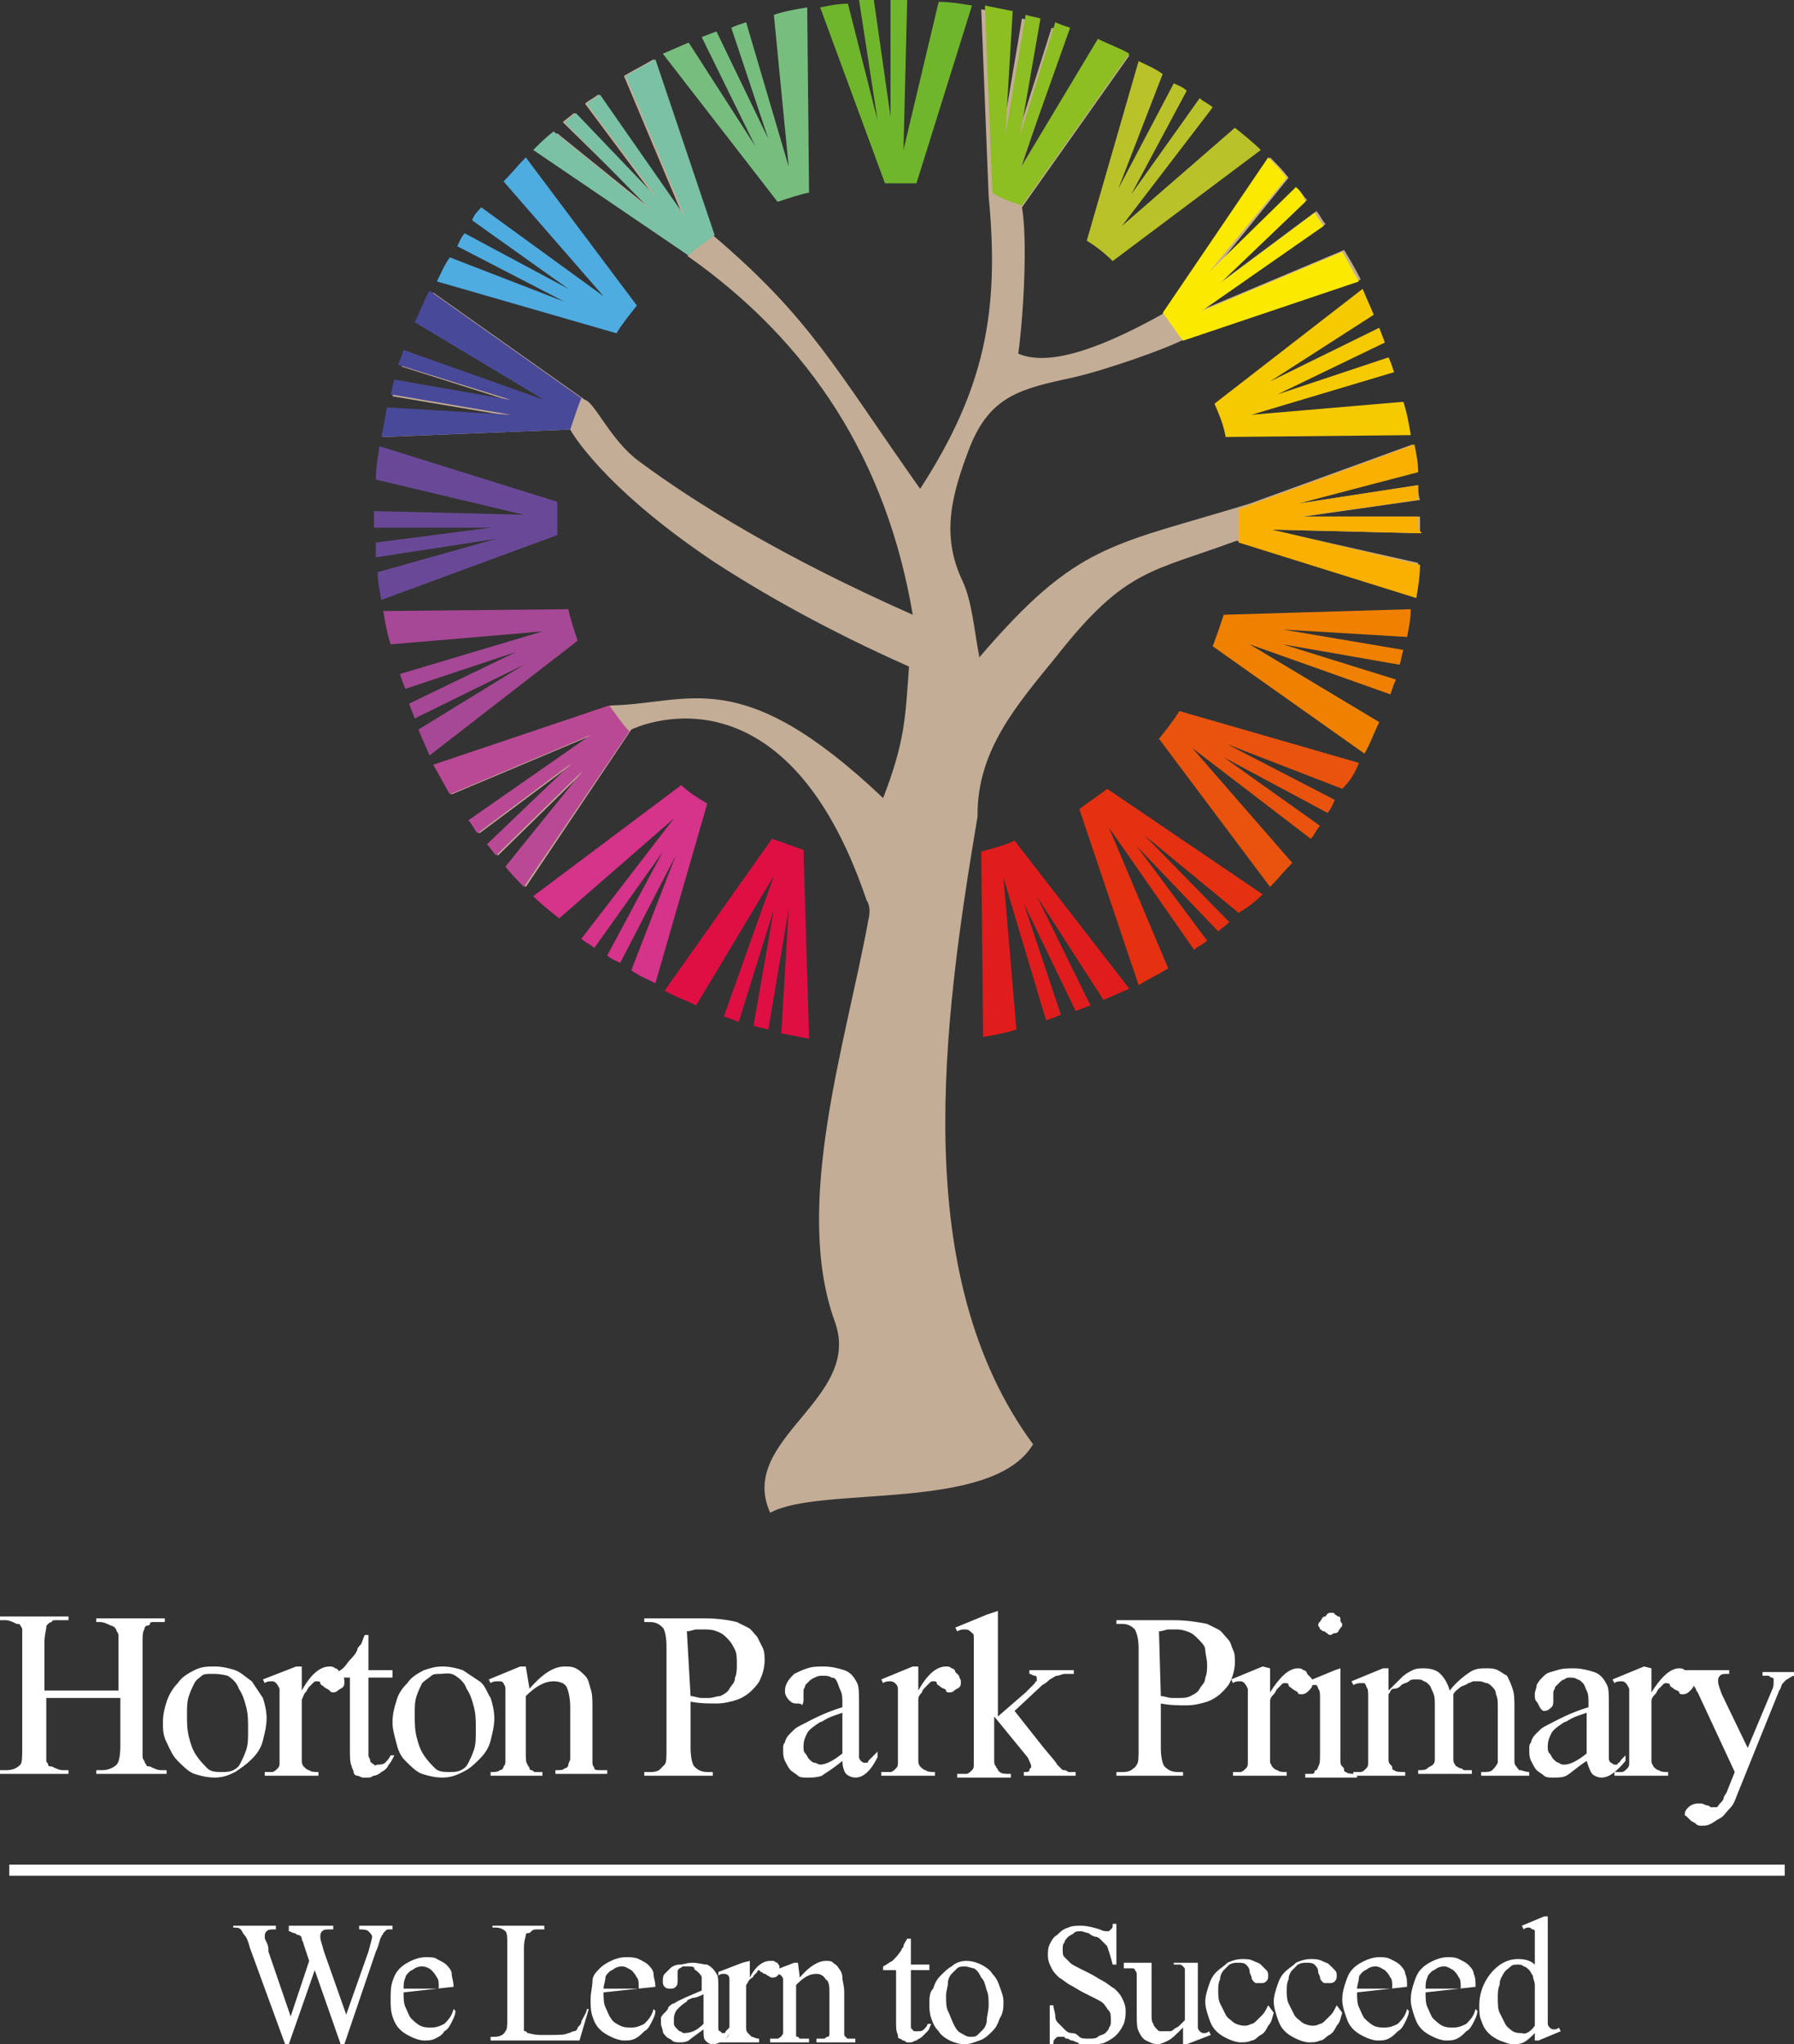 <?xml version="1.0" encoding="utf-8"?>
<!-- Generator: Adobe Illustrator 28.1.0, SVG Export Plug-In . SVG Version: 6.00 Build 0)  -->
<svg version="1.1" id="Layer_1" xmlns="http://www.w3.org/2000/svg" xmlns:xlink="http://www.w3.org/1999/xlink" x="0px" y="0px"
	 viewBox="0 0 96.9 110.4" style="enable-background:new 0 0 96.9 110.4;" xml:space="preserve">
<rect x="0" y="0" width="96.9" height="110.4" fill="#333333" stroke="none"/>
<style type="text/css">
	.st0{fill:#C4AD96;}
	.st1{fill:#E11C1C;}
	.st2{fill:#DF0F43;}
	.st3{fill:#BA4995;}
	.st4{fill:#D6338A;}
	.st5{fill:#E9530D;}
	.st6{fill:#FBE900;}
	.st7{fill:#E53012;}
	.st8{fill:#F08100;}
	.st9{fill:#A64895;}
	.st10{fill:#77BE7E;}
	.st11{fill:#F6CA00;}
	.st12{fill:#494999;}
	.st13{fill:#4EACE1;}
	.st14{fill:#BAC229;}
	.st15{fill:#F9B000;}
	.st16{fill:#7AC1A6;}
	.st17{fill:#8DBE22;}
	.st18{fill:#694997;}
	.st19{fill:#70B62C;}
	.st20{clip-path:url(#SVGID_00000140696840800366501220000007942384149018313387_);}
	.st21{fill:#FFFFFF;}
</style>
<path class="st0" d="M47.7,43.1c1.2-3.1,1.2-4.4,1.4-7.1c-4.5-2-8-4-10.6-5.7c-6.1-4.1-7.7-7.1-7.7-7.1l-10.1,0.4
	c0.1-0.5,0.2-1,0.3-1.5l6.7,0.4l-6.5-1.1c0.1-0.3,0.1-0.5,0.2-0.8l6.3,1.1l-6-1.9c0.1-0.3,0.2-0.6,0.3-0.8l7.6,2.7l-7-4.2
	c0.2-0.6,0.5-1.1,0.8-1.7l8.2,5.8c0.5,0.1,1.4,2.2,2.9,3.3c3.1,2.3,7.8,5.2,14.8,8.3c-1.4-8.3-5.5-14.7-12.2-19.4h0.1L29,8.2
	c0.4-0.4,0.7-0.7,1.1-1l5.2,4.2l-4.9-4.8c0.2-0.2,0.4-0.3,0.6-0.5l4.4,4.6l-3.8-5.1c0.2-0.2,0.5-0.3,0.7-0.5l4.6,6.6l-3.2-7.6
	c0.5-0.3,1.1-0.6,1.6-0.9l3.2,9.5c5.3,4.5,6.6,7.2,11.2,13.7c3.5-5.4,4.3-9.6,3.7-15.8L53,0.5c0.5,0.1,1,0.2,1.5,0.3l-0.4,6.7
	L55.2,1c0.3,0.1,0.5,0.1,0.8,0.2l-1.1,6.3l1.9-6c0.3,0.1,0.6,0.2,0.8,0.3l-2.5,7.4l4.2-7C59.9,2.4,60.4,2.7,61,3l-5.8,8.2
	c0.3,1.7,0.1,5.7-0.2,7.9c1.4,0.6,3.8,0.1,7.9-2.2l5.7-8.4c0.4,0.4,0.7,0.7,1,1.1l-4.2,5.2l4.7-4.6c0.2,0.2,0.3,0.4,0.5,0.6L66,15.2
	l5.1-3.8c0.2,0.2,0.3,0.5,0.5,0.7L65,16.7l7.6-3.2c0.3,0.5,0.6,1,0.9,1.6L64,18.3c-0.9,0.5-4.3,1.7-6.1,2.1c-2.8,0.6-4.4,1-5.5,3.7
	c-1,2.6-1.6,4.8-0.4,7.3c0.5,1.1,0.6,2.5,0.9,4.1c5.3-6.2,7.1-6,14.6-8.3l8.8-3.2c0.1,0.5,0.1,1,0.2,1.5l-6.4,1.7l6.5-1
	c0,0.3,0,0.5,0.1,0.8l-6.3,0.9h6.3v0.9l-8.1-0.2l8,1.8c-0.1,0.6-0.1,1.2-0.2,1.8l-9.6-3c-4.6,1.7-6,1.5-9.7,6.2
	c-2.2,2.7-4.3,5.1-4.3,8.6v0.1c-1.9,11.3-3.7,24.8,3,33.9c-2.2,3.7-11.5,2.2-14.2,3.7c-1.8-4,5-6.1,3.5-10.3
	c-2.3-6.3,0.6-15.1,1.8-21.7c0.1-0.4,0.1-0.8-0.1-1.1c-4.5-13.3-12.7-9.2-12.7-9.2l-5.7,8.5c-0.4-0.4-0.7-0.7-1-1.1l4.2-5.2
	l-4.7,4.6c-0.2-0.2-0.3-0.4-0.5-0.6l4.6-4.4L25.9,45c-0.2-0.2-0.3-0.5-0.5-0.7l6.6-4.6l-7.6,3.2c-0.3-0.5-0.6-1.1-0.9-1.6l9.5-3.2
	C37.3,38,40,35.8,47.7,43.1"/>
<path class="st1" d="M53,46l0.1,10c0.6-0.1,1.2-0.2,1.8-0.4l-0.7-8.2l2.3,7.7c0.3-0.1,0.6-0.2,0.8-0.3l-2-6l2.8,5.8
	c0.3-0.1,0.5-0.2,0.8-0.3L56,48.4l3.6,5.6c0.5-0.2,0.9-0.4,1.4-0.6l-6.2-8C54.2,45.7,53.6,45.8,53,46"/>
<path class="st2" d="M41.7,45.3l-5.8,8.2c0.5,0.3,1.1,0.5,1.7,0.8l4.2-7l-2.7,7.6c0.3,0.1,0.6,0.2,0.8,0.3l1.9-6.1l-1.1,6.3
	c0.3,0.1,0.5,0.1,0.8,0.2l1.1-6.5l-0.4,6.7c0.5,0.1,1,0.2,1.5,0.3l-0.3-10.2C42.8,45.7,42.3,45.5,41.7,45.3"/>
<path class="st3" d="M32.9,38.1l-9.5,3.2c0.3,0.5,0.6,1.1,0.9,1.6l7.6-3.2l-6.6,4.6c0.2,0.2,0.3,0.5,0.5,0.7l5.1-3.8l-4.6,4.4
	c0.2,0.2,0.3,0.4,0.5,0.6l4.7-4.6l-4.2,5.2c0.3,0.4,0.7,0.8,1,1.1l5.7-8.4C33.6,39.1,33.3,38.6,32.9,38.1"/>
<path class="st4" d="M36.8,42.4l-8,6c0.4,0.4,0.9,0.8,1.4,1.2l6.2-5.4l-5,6.5c0.2,0.2,0.5,0.3,0.7,0.5l3.7-5.2l-3,5.6
	c0.2,0.2,0.5,0.3,0.7,0.4l3-5.8l-2.4,6.2c0.4,0.3,0.9,0.5,1.3,0.7l2.8-9.7C37.7,43.1,37.2,42.8,36.8,42.4"/>
<path class="st5" d="M73.4,41.2l-9.7-2.8c-0.3,0.5-0.7,1-1.1,1.5l6,8c0.4-0.4,0.8-0.9,1.2-1.3l-5.4-6.2l6.4,4.9
	c0.2-0.2,0.3-0.5,0.5-0.7l-5.2-3.7l5.6,3c0.2-0.2,0.3-0.5,0.4-0.7l-5.8-3l6.2,2.4C73,42.1,73.2,41.7,73.4,41.2"/>
<path class="st6" d="M70,10.1l-4.7,4.6l4.2-5.1c-0.3-0.4-0.7-0.8-1-1.1l-5.7,8.4c0.4,0.5,0.7,1,1.1,1.5l9.5-3.2
	c-0.3-0.5-0.6-1.1-0.9-1.6l-7.6,3.2l6.6-4.6c-0.2-0.2-0.3-0.5-0.5-0.7l-5.1,3.8l4.6-4.4C70.4,10.5,70.2,10.3,70,10.1"/>
<path class="st7" d="M68.2,48.3l-8.4-5.7c-0.5,0.4-1,0.7-1.5,1.1l3.2,9.5c0.5-0.3,1.1-0.6,1.6-0.9l-3.2-7.6l4.6,6.6
	c0.2-0.2,0.5-0.3,0.7-0.5l-3.8-5.1l4.4,4.6c0.2-0.2,0.4-0.3,0.6-0.5l-4.6-4.7l5.1,4.2C67.4,49,67.8,48.7,68.2,48.3"/>
<path class="st8" d="M76.2,32.9l-10.1,0.3c-0.2,0.6-0.4,1.2-0.6,1.7l8.2,5.8c0.3-0.5,0.5-1.1,0.8-1.7l-7-4.2l7.6,2.7
	c0.1-0.3,0.2-0.6,0.3-0.8l-6.1-1.9l6.3,1.1c0.1-0.3,0.1-0.5,0.2-0.8L69.3,34l6.7,0.4C76.1,33.9,76.2,33.4,76.2,32.9"/>
<path class="st9" d="M22.6,39.4c0.2,0.5,0.4,0.9,0.6,1.4l8-6.2c-0.2-0.6-0.4-1.2-0.5-1.7l-10,0.1c0.1,0.6,0.2,1.2,0.4,1.8l8.2-0.7
	l-7.7,2.3c0.1,0.3,0.2,0.6,0.3,0.8l6-2L22.1,38c0.1,0.3,0.2,0.5,0.3,0.8l5.9-2.9C28.3,35.9,22.6,39.4,22.6,39.4z"/>
<path class="st10" d="M42.6,9l-2.3-7.8c-0.3,0.1-0.6,0.2-0.8,0.3l2,6l-2.8-5.8c-0.3,0.1-0.5,0.2-0.8,0.3l2.9,5.9l-3.6-5.6
	c-0.5,0.2-0.9,0.4-1.4,0.6l6.2,8c0.6-0.2,1.2-0.4,1.7-0.5l-0.1-10c-0.6,0.1-1.2,0.2-1.8,0.4C41.8,0.8,42.6,9,42.6,9z"/>
<path class="st11" d="M66.2,23.6l10-0.1c-0.1-0.6-0.2-1.2-0.4-1.8l-8.2,0.7l7.7-2.3c-0.1-0.3-0.2-0.6-0.3-0.8l-6,2l5.8-2.8
	c-0.1-0.3-0.2-0.5-0.3-0.8l-5.9,2.9l5.6-3.6c-0.2-0.5-0.4-0.9-0.6-1.4l-8,6.2C65.9,22.5,66.1,23,66.2,23.6"/>
<path class="st12" d="M20.6,23.6l10.2-0.4c0.2-0.6,0.4-1.2,0.6-1.7l-8.2-5.8c-0.3,0.5-0.5,1.1-0.8,1.7l7,4.2l-7.6-2.7
	c-0.1,0.3-0.2,0.6-0.3,0.8l6.1,1.9l-6.3-1.1c-0.1,0.3-0.1,0.5-0.2,0.8l6.5,1.1L20.9,22C20.8,22.6,20.7,23.1,20.6,23.6"/>
<path class="st13" d="M25.5,11.9l5.2,3.7l-5.6-3c-0.2,0.2-0.3,0.5-0.4,0.7l5.8,3l-6.2-2.4c-0.3,0.4-0.5,0.9-0.7,1.3l9.7,2.8
	c0.3-0.5,0.7-1,1.1-1.5l-6-8c-0.4,0.4-0.8,0.9-1.2,1.3l5.4,6.2L26,11.2C25.8,11.4,25.6,11.6,25.5,11.9"/>
<path class="st14" d="M60.1,14.1l8-6c-0.4-0.4-0.9-0.8-1.4-1.2l-6.1,5.3l4.9-6.4c-0.2-0.2-0.5-0.3-0.7-0.5l-3.7,5.2l3-5.6
	c-0.2-0.2-0.5-0.3-0.7-0.4l-3,5.7L62.8,4c-0.4-0.3-0.9-0.5-1.3-0.7L58.7,13C59.2,13.3,59.7,13.7,60.1,14.1"/>
<path class="st15" d="M76.6,28.2v-0.3h-6.3l6.3-0.9v-0.8l-6.5,1l6.5-1.7c0-0.5-0.1-1-0.2-1.5l-9.5,3.5v1.8l9.6,3
	c0.1-0.6,0.2-1.2,0.2-1.8l-8-1.9l8.1,0.2C76.6,28.6,76.6,28.4,76.6,28.2"/>
<path class="st16" d="M38.6,12.7l-3.2-9.5c-0.5,0.3-1.1,0.6-1.6,0.9l3.2,7.6l-4.6-6.6c-0.2,0.2-0.5,0.3-0.7,0.5l3.8,5.1l-4.4-4.6
	c-0.2,0.2-0.4,0.3-0.6,0.5l4.6,4.7l-5.2-4.2c-0.4,0.3-0.8,0.7-1.1,1l8.4,5.7C37.6,13.4,38.1,13.1,38.6,12.7"/>
<path class="st17" d="M55.2,11.1L61,2.9c-0.5-0.3-1.1-0.5-1.7-0.8l-4.2,7l2.7-7.6c-0.3-0.1-0.6-0.2-0.8-0.3l-1.9,6.1L56.2,1
	c-0.3-0.1-0.5-0.1-0.8-0.2l-1.1,6.5l0.4-6.7c-0.5-0.1-1-0.2-1.5-0.3l0.4,10.1C54,10.7,54.6,10.9,55.2,11.1"/>
<path class="st18" d="M20.3,29.3v0.8l6.5-1l-6.4,1.8c0,0.5,0.1,1,0.2,1.5l9.5-3.5v-1.8l-9.6-3c-0.1,0.6-0.2,1.2-0.2,1.8l8,1.9
	l-8.1-0.2v0.9h6.3C26.5,28.5,20.3,29.3,20.3,29.3z"/>
<path class="st19" d="M48.4,9.9h1.1l3-9.6c-0.6-0.1-1.2-0.2-1.8-0.2l-1.9,8L49,0h-0.9v6.3L47.2,0h-0.8l1,6.5l-1.6-6.3
	c-0.5,0-1,0.1-1.5,0.2l3.5,9.5H48.4"/>
<g>
	<defs>
		<rect id="SVGID_1_" y="87" width="96.9" height="23.4"/>
	</defs>
	<clipPath id="SVGID_00000013909767974622624130000010188975521097181344_">
		<use xlink:href="#SVGID_1_"  style="overflow:visible;"/>
	</clipPath>
	<g style="clip-path:url(#SVGID_00000013909767974622624130000010188975521097181344_);">
		<path class="st21" d="M62.7,91.6c0.2,0,0.4,0.1,0.6,0.1s0.3,0,0.4,0c0.2,0,0.4,0,0.6-0.1c0.2-0.1,0.4-0.2,0.5-0.4s0.3-0.3,0.3-0.6
			c0.1-0.2,0.1-0.5,0.1-0.7c0-0.3-0.1-0.6-0.1-0.8s-0.2-0.4-0.4-0.6c-0.2-0.2-0.3-0.3-0.6-0.4S63.7,88,63.5,88c-0.1,0-0.2,0-0.4,0
			c-0.1,0-0.3,0.1-0.5,0.1L62.7,91.6L62.7,91.6z M62.7,92v2.4c0,0.5,0.1,0.9,0.2,1c0.2,0.2,0.4,0.3,0.7,0.3h0.3v0.2h-3.6v-0.2h0.3
			c0.2,0,0.3,0,0.5-0.1c0.1-0.1,0.2-0.1,0.3-0.3c0.1-0.1,0.1-0.4,0.1-0.9V89c0-0.5-0.1-0.8-0.2-1c-0.2-0.2-0.4-0.3-0.7-0.3h-0.3
			v-0.2h3.1c0.7,0,1.3,0.1,1.8,0.2c0.2,0.1,0.4,0.2,0.6,0.3c0.2,0.1,0.3,0.3,0.5,0.5s0.2,0.4,0.3,0.6s0.1,0.4,0.1,0.7
			c0,0.3-0.1,0.7-0.2,0.9c-0.1,0.3-0.3,0.5-0.5,0.7c-0.2,0.2-0.5,0.4-0.8,0.5c-0.3,0.1-0.7,0.2-1.1,0.2S63.2,92.1,62.7,92"/>
		<path class="st21" d="M68.6,90.1v1.3c0.5-0.8,1-1.3,1.5-1.3c0.1,0,0.2,0,0.3,0.1c0.1,0,0.2,0.1,0.2,0.2c0.1,0.1,0.1,0.1,0.2,0.2
			s0.1,0.2,0.1,0.3c0,0.2-0.1,0.3-0.2,0.4s-0.2,0.2-0.4,0.2c-0.1,0-0.2,0-0.2-0.1c-0.1-0.1-0.2-0.1-0.3-0.2
			c-0.1-0.1-0.2-0.1-0.2-0.2s-0.1-0.1-0.2-0.1c-0.1,0-0.1,0-0.2,0.1s-0.1,0.1-0.2,0.2c-0.1,0.1-0.1,0.2-0.2,0.3s-0.2,0.2-0.2,0.4
			v2.7c0,0.2,0,0.3,0,0.5s0.1,0.2,0.1,0.3c0.1,0.1,0.2,0.2,0.3,0.2c0.1,0.1,0.3,0.1,0.5,0.1v0.2h-2.9v-0.2c0.2,0,0.3,0,0.4,0
			c0.1,0,0.2-0.1,0.3-0.2c0.1-0.1,0.1-0.2,0.1-0.3s0-0.3,0-0.6v-2.2c0-0.7,0-1.1,0-1.2c-0.1-0.2-0.2-0.4-0.4-0.4
			c-0.1,0-0.3,0-0.4,0.1l-0.1-0.2l1.7-0.7L68.6,90.1L68.6,90.1z"/>
		<path class="st21" d="M71.9,87.1c0.1,0,0.2,0,0.2,0.1c0.1,0,0.1,0.1,0.2,0.1s0.1,0.1,0.1,0.2c0,0.1,0.1,0.2,0.1,0.2s0,0.2-0.1,0.2
			c0,0.1-0.1,0.1-0.1,0.2c-0.1,0.1-0.1,0.1-0.2,0.1c-0.1,0-0.2,0.1-0.2,0.1s-0.2,0-0.2-0.1c-0.1,0-0.1-0.1-0.2-0.1S71.4,88,71.3,88
			c0-0.1-0.1-0.2-0.1-0.2s0-0.2,0.1-0.2c0-0.1,0.1-0.1,0.1-0.2c0.1-0.1,0.1-0.1,0.2-0.1C71.7,87.1,71.8,87.1,71.9,87.1 M72.4,90.1
			v4.6c0,0.2,0,0.3,0,0.4c0,0.1,0,0.2,0.1,0.3s0.1,0.1,0.1,0.2s0.1,0.1,0.1,0.1c0.1,0.1,0.3,0.1,0.6,0.1v0.2h-2.8v-0.2
			c0.1,0,0.2,0,0.3,0c0.1,0,0.2,0,0.2-0.1s0.1-0.1,0.1-0.1c0,0,0.1-0.1,0.1-0.2c0.1-0.1,0.1-0.4,0.1-0.7v-2.2c0-0.4,0-0.6,0-0.8
			c0-0.2,0-0.4-0.1-0.5c0-0.1-0.1-0.2-0.1-0.2c-0.1,0-0.1,0-0.2,0c-0.1,0-0.2,0-0.4,0.1l-0.1-0.2l1.7-0.7L72.4,90.1L72.4,90.1z"/>
		<path class="st21" d="M75,91.3c0.4-0.4,0.7-0.7,0.7-0.7c0.2-0.2,0.4-0.3,0.6-0.4c0.2-0.1,0.4-0.1,0.6-0.1c0.4,0,0.7,0.1,0.9,0.3
			c0.2,0.2,0.4,0.5,0.5,0.9c0.4-0.5,0.8-0.8,1.1-1c0.3-0.2,0.6-0.2,0.9-0.2c0.2,0,0.4,0,0.6,0.1s0.3,0.2,0.5,0.3
			c0.1,0.2,0.2,0.4,0.3,0.7c0.1,0.3,0.1,0.6,0.1,1v2.4c0,0.2,0,0.3,0,0.5c0,0.1,0,0.2,0.1,0.3c0.1,0.1,0.1,0.2,0.2,0.2
			s0.3,0.1,0.5,0.1v0.2H80v-0.2h0.1c0.2,0,0.4,0,0.5-0.1s0.2-0.2,0.3-0.4c0-0.1,0-0.3,0-0.6v-2.4c0-0.3,0-0.5-0.1-0.7
			c0-0.2-0.1-0.3-0.2-0.4s-0.2-0.2-0.3-0.2s-0.2-0.1-0.4-0.1c-0.1,0-0.2,0-0.3,0c-0.1,0-0.2,0.1-0.3,0.1c-0.1,0.1-0.2,0.1-0.4,0.2
			c-0.1,0.1-0.3,0.2-0.4,0.4v3c0,0.2,0,0.4,0,0.5s0,0.2,0.1,0.3c0,0.1,0.1,0.1,0.1,0.1c0,0,0.1,0.1,0.2,0.1c0.1,0,0.1,0.1,0.2,0.1
			s0.2,0,0.4,0v0.2h-2.9v-0.2c0.2,0,0.4,0,0.5-0.1s0.2-0.1,0.3-0.2s0.1-0.2,0.1-0.3c0-0.1,0-0.3,0-0.5v-2.4c0-0.3,0-0.5-0.1-0.7
			c-0.1-0.2-0.1-0.3-0.2-0.4s-0.2-0.2-0.3-0.2c-0.1-0.1-0.2-0.1-0.4-0.1s-0.3,0-0.4,0.1s-0.3,0.1-0.4,0.2c-0.1,0.1-0.2,0.2-0.4,0.2
			s-0.2,0.2-0.3,0.3v3c0,0.2,0,0.3,0,0.5c0,0.1,0,0.2,0.1,0.3s0.1,0.1,0.1,0.2s0.1,0.1,0.1,0.1c0.1,0.1,0.3,0.1,0.6,0.1v0.2h-2.8
			v-0.2c0.2,0,0.3,0,0.4,0s0.2-0.1,0.3-0.2c0.1-0.1,0.1-0.2,0.1-0.3c0-0.1,0-0.3,0-0.5v-2.2c0-0.4,0-0.7,0-0.9c0-0.2,0-0.4-0.1-0.5
			c0-0.1-0.1-0.2-0.1-0.2c-0.1,0-0.1,0-0.2,0c-0.1,0-0.2,0-0.4,0.1l-0.1-0.2l1.7-0.7h0.3L75,91.3L75,91.3z"/>
		<path class="st21" d="M85.7,94.7v-2.2c-0.3,0.1-0.6,0.2-0.8,0.3c-0.2,0.1-0.3,0.2-0.4,0.2c-0.3,0.2-0.6,0.4-0.7,0.6
			s-0.2,0.4-0.2,0.7c0,0.2,0,0.3,0.1,0.4c0.1,0.1,0.1,0.2,0.2,0.3c0.1,0.1,0.2,0.2,0.3,0.2c0.1,0.1,0.2,0.1,0.3,0.1
			C84.8,95.3,85.2,95.1,85.7,94.7 M85.7,95.1c-0.6,0.4-0.9,0.7-1.1,0.8C84.4,96,84.2,96,83.9,96c-0.2,0-0.4,0-0.5-0.1
			s-0.3-0.2-0.4-0.3c-0.1-0.1-0.2-0.3-0.3-0.5s-0.1-0.4-0.1-0.6c0-0.2,0-0.3,0.1-0.4c0-0.1,0.1-0.3,0.2-0.4c0.1-0.1,0.2-0.2,0.3-0.3
			c0.1-0.1,0.3-0.2,0.5-0.3c0.4-0.2,1.1-0.6,2.1-0.9v-0.2c0-0.3,0-0.5-0.1-0.7s-0.1-0.3-0.2-0.4c-0.1-0.1-0.2-0.2-0.3-0.2
			c-0.1-0.1-0.3-0.1-0.4-0.1c-0.1,0-0.2,0-0.3,0.1c-0.1,0-0.2,0.1-0.3,0.2c-0.1,0.1-0.1,0.1-0.2,0.2c0,0.1-0.1,0.2-0.1,0.3v0.4
			c0,0.2,0,0.3-0.1,0.4c-0.1,0.1-0.2,0.2-0.4,0.2S83.1,92,83,91.9s-0.1-0.2-0.1-0.4c0-0.2,0.1-0.3,0.1-0.5c0.1-0.2,0.2-0.3,0.4-0.5
			s0.4-0.2,0.7-0.3s0.6-0.1,0.9-0.1c0.4,0,0.8,0.1,1.1,0.2c0.3,0.1,0.5,0.3,0.7,0.7c0.1,0.2,0.1,0.5,0.1,1.1v1.9c0,0.3,0,0.5,0,0.7
			c0,0.2,0,0.3,0,0.3c0,0.1,0.1,0.2,0.1,0.2c0.1,0,0.1,0.1,0.2,0.1c0,0,0.1,0,0.1,0c0,0,0.1,0,0.1-0.1c0.1,0,0.1-0.1,0.2-0.2
			c0.1-0.1,0.2-0.2,0.2-0.2v0.3c-0.5,0.6-0.9,0.9-1.3,0.9c-0.2,0-0.4-0.1-0.5-0.2S85.8,95.4,85.7,95.1"/>
		<path class="st21" d="M89.2,90.1v1.3c0.5-0.8,1-1.3,1.5-1.3c0.1,0,0.2,0,0.3,0.1c0.1,0,0.2,0.1,0.2,0.2c0.1,0.1,0.1,0.1,0.2,0.2
			s0.1,0.2,0.1,0.3c0,0.2-0.1,0.3-0.2,0.4s-0.2,0.2-0.4,0.2c-0.1,0-0.2,0-0.2-0.1s-0.2-0.1-0.3-0.2c-0.1-0.1-0.2-0.1-0.2-0.2
			S90,90.9,90,90.9c-0.1,0-0.1,0-0.2,0.1s-0.1,0.1-0.2,0.2c-0.1,0.1-0.1,0.2-0.2,0.3c-0.1,0.1-0.2,0.2-0.2,0.4v2.7
			c0,0.2,0,0.3,0,0.5s0.1,0.2,0.1,0.3c0.1,0.1,0.2,0.2,0.3,0.2c0.1,0.1,0.3,0.1,0.5,0.1v0.2h-2.9v-0.2c0.2,0,0.3,0,0.4,0
			c0.1,0,0.2-0.1,0.3-0.2c0.1-0.1,0.1-0.2,0.1-0.3s0-0.3,0-0.6v-2.2c0-0.7,0-1.1,0-1.2c-0.1-0.2-0.2-0.4-0.4-0.4
			c-0.1,0-0.3,0-0.4,0.1l-0.1-0.2l1.7-0.7L89.2,90.1L89.2,90.1z"/>
		<path class="st21" d="M90.8,90.2h2.6v0.2h-0.1c-0.2,0-0.3,0-0.4,0.1c-0.1,0.1-0.1,0.2-0.1,0.3c0,0.2,0.1,0.4,0.2,0.7l1.4,2.9
			l1.3-3.1c0.1-0.2,0.1-0.3,0.1-0.5c0-0.1,0-0.1,0-0.1c0,0,0-0.1-0.1-0.1s-0.1-0.1-0.2-0.1c-0.1,0-0.2,0-0.3,0v-0.2h1.8v0.2
			c-0.1,0-0.2,0-0.3,0.1c-0.1,0-0.1,0.1-0.2,0.1c-0.1,0.1-0.1,0.1-0.2,0.2c-0.1,0.1-0.1,0.3-0.2,0.4L93.8,97
			c-0.1,0.3-0.2,0.5-0.4,0.7c-0.2,0.2-0.3,0.4-0.5,0.5c-0.2,0.1-0.3,0.2-0.5,0.3c-0.2,0.1-0.3,0.1-0.5,0.1c-0.1,0-0.2,0-0.3-0.1
			s-0.2-0.1-0.3-0.2c-0.1-0.1-0.1-0.1-0.2-0.2S91,98.1,91,98c0-0.2,0.1-0.3,0.2-0.4s0.3-0.2,0.5-0.2c0,0,0.1,0,0.2,0
			c0.1,0,0.2,0.1,0.3,0.1s0.2,0.1,0.2,0.1c0.1,0,0.1,0,0.1,0c0.1,0,0.1,0,0.2,0c0.1,0,0.1-0.1,0.2-0.2s0.2-0.2,0.2-0.3
			s0.2-0.3,0.2-0.4l0.4-1l-2-4.3c0,0-0.1-0.1-0.1-0.2c-0.1-0.1-0.1-0.2-0.2-0.2s-0.1-0.2-0.2-0.2s-0.1-0.1-0.1-0.1
			c-0.1-0.1-0.2-0.1-0.5-0.2L90.8,90.2L90.8,90.2z"/>
		<path class="st21" d="M2.4,91.3h4v-2.4c0-0.2,0-0.4,0-0.5c0-0.1,0-0.2-0.1-0.3c0-0.1-0.1-0.2-0.1-0.2S6.1,87.8,6,87.8
			c-0.2-0.1-0.4-0.2-0.6-0.2H5.2v-0.2h3.7v0.2H8.5c-0.1,0-0.2,0-0.2,0c-0.1,0-0.2,0-0.2,0.1s-0.2,0.1-0.2,0.1
			c-0.1,0.1-0.1,0.1-0.1,0.2c-0.1,0.1-0.1,0.4-0.1,0.8v5.5c0,0.2,0,0.4,0,0.5c0,0.1,0,0.2,0.1,0.3c0,0.1,0.1,0.2,0.1,0.2
			c0,0.1,0.1,0.1,0.2,0.1c0.2,0.1,0.4,0.2,0.6,0.2h0.3v0.2H5.2v-0.2h0.3c0.3,0,0.6-0.1,0.8-0.3c0.1-0.1,0.2-0.4,0.2-1v-2.6h-4v2.6
			c0,0.2,0,0.4,0,0.5c0,0.1,0,0.2,0,0.3s0.1,0.1,0.1,0.2c0,0.1,0.1,0.1,0.2,0.1c0.2,0.1,0.4,0.2,0.6,0.2h0.3v0.2H0v-0.2h0.3
			c0.4,0,0.6-0.1,0.8-0.3c0.1-0.1,0.1-0.4,0.1-1v-5.5c0-0.2,0-0.4,0-0.5c0-0.1,0-0.2,0-0.3c0-0.1-0.1-0.2-0.1-0.2
			c0-0.1-0.1-0.1-0.2-0.1c-0.2-0.1-0.4-0.2-0.6-0.2H0v-0.2h3.7v0.2H3.3c-0.1,0-0.2,0-0.3,0c-0.1,0-0.2,0-0.2,0.1
			c-0.1,0-0.2,0.1-0.2,0.1c-0.1,0.1-0.1,0.1-0.1,0.2c0,0.1-0.1,0.4-0.1,0.8V91.3L2.4,91.3z"/>
		<path class="st21" d="M11.4,90.4c-0.2,0-0.4,0-0.5,0.1s-0.3,0.2-0.4,0.4c-0.1,0.2-0.2,0.4-0.3,0.7s-0.1,0.6-0.1,1s0,0.8,0.1,1.2
			c0.1,0.4,0.2,0.7,0.4,1c0.2,0.3,0.4,0.5,0.6,0.7c0.2,0.2,0.5,0.2,0.8,0.2c0.2,0,0.4,0,0.6-0.1c0.2-0.1,0.3-0.2,0.4-0.4
			c0.1-0.2,0.2-0.4,0.3-0.7s0.1-0.6,0.1-1.1s0-0.8-0.1-1.2c-0.1-0.4-0.2-0.7-0.4-1c-0.1-0.3-0.3-0.5-0.6-0.7
			C11.9,90.4,11.7,90.4,11.4,90.4 M11.6,90c0.4,0,0.8,0.1,1.1,0.2s0.6,0.4,0.9,0.6c0.2,0.3,0.4,0.6,0.6,0.9c0.1,0.3,0.2,0.7,0.2,1.1
			c0,0.4-0.1,0.8-0.2,1.2c-0.1,0.4-0.3,0.7-0.6,1s-0.6,0.5-0.9,0.7c-0.4,0.2-0.7,0.3-1.1,0.3s-0.8-0.1-1.1-0.2s-0.6-0.4-0.9-0.7
			s-0.4-0.6-0.6-1s-0.2-0.7-0.2-1.1s0.1-0.8,0.2-1.1s0.3-0.7,0.6-1c0.2-0.3,0.5-0.5,0.9-0.7S11.2,90,11.6,90"/>
		<path class="st21" d="M16.3,90v1.3c0.5-0.9,1-1.3,1.5-1.3c0.1,0,0.2,0,0.3,0.1c0.1,0,0.2,0.1,0.2,0.2c0.1,0.1,0.1,0.1,0.2,0.2
			s0.1,0.2,0.1,0.3c0,0.2,0,0.3-0.2,0.4s-0.2,0.2-0.4,0.2c-0.1,0-0.1,0-0.2-0.1s-0.2-0.1-0.3-0.2c-0.1-0.1-0.2-0.1-0.2-0.2
			s-0.1-0.1-0.2-0.1c-0.1,0-0.1,0-0.2,0.1c-0.1,0.1-0.1,0.1-0.2,0.2s-0.1,0.2-0.2,0.3c-0.1,0.1-0.1,0.2-0.2,0.4v2.8
			c0,0.2,0,0.3,0,0.5s0.1,0.3,0.1,0.3c0.1,0.1,0.2,0.2,0.3,0.2c0.1,0.1,0.3,0.1,0.5,0.1v0.2h-2.9v-0.2c0.2,0,0.3,0,0.4,0
			c0.1,0,0.2-0.1,0.3-0.2s0.1-0.2,0.1-0.3c0-0.1,0-0.3,0-0.6v-2.2c0-0.7,0-1.1,0-1.2c-0.1-0.2-0.2-0.4-0.4-0.4c-0.1,0-0.3,0-0.4,0.1
			l-0.1-0.2L16,90L16.3,90L16.3,90z"/>
		<path class="st21" d="M19.9,88.3v1.9h1.3v0.4h-1.3v3.7c0,0.2,0,0.3,0,0.5c0,0.1,0.1,0.2,0.1,0.3c0,0.1,0.1,0.1,0.2,0.2
			s0.1,0,0.2,0c0.1,0,0.3,0,0.4-0.1s0.2-0.2,0.3-0.4h0.2c-0.1,0.2-0.2,0.4-0.3,0.5c-0.1,0.2-0.2,0.3-0.4,0.4
			c-0.1,0.1-0.3,0.2-0.4,0.2S20.1,96,19.9,96c-0.1,0-0.2,0-0.3,0s-0.2-0.1-0.3-0.1s-0.2-0.1-0.2-0.2S19,95.5,19,95.4
			c-0.1-0.2-0.1-0.5-0.1-0.9v-3.9h-0.9v-0.2c0.2-0.1,0.5-0.2,0.7-0.5s0.5-0.5,0.6-0.8c0-0.1,0.1-0.2,0.2-0.3
			c0.1-0.2,0.1-0.3,0.2-0.5L19.9,88.3L19.9,88.3z"/>
		<path class="st21" d="M23.8,90.4c-0.2,0-0.4,0-0.5,0.1s-0.3,0.2-0.5,0.4c-0.1,0.2-0.2,0.4-0.3,0.7s-0.1,0.6-0.1,1s0,0.8,0.1,1.2
			c0.1,0.4,0.2,0.7,0.4,1c0.2,0.3,0.4,0.5,0.6,0.7c0.2,0.2,0.5,0.2,0.8,0.2c0.2,0,0.4,0,0.6-0.1s0.3-0.2,0.4-0.4
			c0.1-0.2,0.2-0.4,0.3-0.7c0.1-0.3,0.1-0.6,0.1-1.1s0-0.8-0.1-1.2c-0.1-0.4-0.2-0.7-0.4-1c-0.1-0.3-0.3-0.5-0.6-0.7
			S24,90.4,23.8,90.4 M23.9,90c0.4,0,0.8,0.1,1.1,0.2c0.3,0.2,0.6,0.4,0.9,0.6s0.4,0.6,0.6,0.9c0.1,0.3,0.2,0.7,0.2,1.1
			c0,0.4-0.1,0.8-0.2,1.2c-0.1,0.4-0.3,0.7-0.6,1s-0.5,0.5-0.9,0.7s-0.7,0.3-1.1,0.3s-0.8-0.1-1.1-0.2s-0.6-0.4-0.9-0.7
			s-0.4-0.6-0.5-1s-0.2-0.7-0.2-1.1s0.1-0.8,0.2-1.1c0.1-0.4,0.3-0.7,0.6-1c0.2-0.3,0.5-0.5,0.9-0.7C23.2,90.1,23.5,90,23.9,90"/>
		<path class="st21" d="M28.6,91.2c0.7-0.8,1.3-1.2,1.9-1.2c0.2,0,0.4,0,0.6,0.1s0.3,0.2,0.5,0.4s0.2,0.4,0.3,0.7
			c0.1,0.3,0.1,0.6,0.1,1v2.4c0,0.2,0,0.4,0,0.6s0.1,0.2,0.1,0.3s0.2,0.1,0.3,0.1s0.3,0,0.4,0v0.2H30v-0.2h0.1c0.2,0,0.3,0,0.4-0.1
			c0.1,0,0.2-0.1,0.2-0.2s0.1-0.2,0.1-0.3s0-0.3,0-0.5v-2.3c0-0.5-0.1-0.9-0.2-1.1s-0.4-0.3-0.7-0.3c-0.5,0-1,0.3-1.5,0.8v3
			c0,0.4,0,0.6,0.1,0.7c0,0.1,0.1,0.1,0.1,0.2c0,0.1,0.1,0.1,0.1,0.1c0.1,0,0.1,0.1,0.2,0.1c0.1,0,0.2,0,0.4,0v0.2h-2.8v-0.2h0.1
			c0.1,0,0.3,0,0.4-0.1c0.1,0,0.2-0.1,0.2-0.2c0.1-0.1,0.1-0.2,0.1-0.3s0-0.3,0-0.5v-2.1c0-0.7,0-1.1,0-1.3c0-0.2-0.1-0.2-0.1-0.3
			c-0.1-0.1-0.1-0.1-0.3-0.1c-0.1,0-0.3,0-0.4,0.1l-0.1-0.2l1.7-0.7h0.3L28.6,91.2L28.6,91.2z"/>
		<path class="st21" d="M37.3,91.6c0.2,0,0.4,0.1,0.6,0.1c0.2,0,0.3,0,0.4,0c0.2,0,0.4-0.1,0.6-0.1c0.2-0.1,0.4-0.2,0.5-0.4
			c0.1-0.2,0.3-0.3,0.3-0.6c0.1-0.2,0.1-0.5,0.1-0.7c0-0.3,0-0.6-0.1-0.8c-0.1-0.2-0.2-0.4-0.4-0.6c-0.2-0.2-0.3-0.3-0.6-0.4
			c-0.2-0.1-0.5-0.1-0.7-0.1c-0.1,0-0.2,0-0.4,0c-0.1,0-0.3,0.1-0.5,0.1L37.3,91.6L37.3,91.6z M37.3,91.9v2.5c0,0.5,0.1,0.9,0.2,1
			c0.2,0.2,0.4,0.3,0.7,0.3h0.3v0.2h-3.7v-0.2h0.3c0.2,0,0.3,0,0.5-0.1c0.1-0.1,0.2-0.2,0.3-0.3c0.1-0.1,0.1-0.4,0.1-0.9v-5.5
			c0-0.5-0.1-0.9-0.2-1c-0.2-0.2-0.4-0.3-0.7-0.3h-0.3v-0.2H38c0.8,0,1.4,0.1,1.8,0.2c0.2,0.1,0.4,0.2,0.6,0.3
			c0.2,0.1,0.3,0.3,0.5,0.5c0.1,0.2,0.2,0.4,0.3,0.6c0.1,0.2,0.1,0.5,0.1,0.7c0,0.3-0.1,0.7-0.2,0.9c-0.1,0.3-0.3,0.5-0.5,0.7
			c-0.2,0.2-0.5,0.4-0.8,0.5s-0.7,0.2-1.1,0.2S37.8,92,37.3,91.9"/>
		<path class="st21" d="M45.5,94.7v-2.2c-0.3,0.1-0.6,0.2-0.8,0.3c-0.2,0.1-0.3,0.2-0.4,0.2c-0.3,0.2-0.6,0.4-0.7,0.6
			c-0.1,0.2-0.2,0.4-0.2,0.7c0,0.2,0,0.3,0.1,0.4s0.1,0.2,0.2,0.3c0.1,0.1,0.2,0.2,0.3,0.2s0.2,0.1,0.3,0.1
			C44.6,95.3,45,95.1,45.5,94.7 M45.5,95.1c-0.6,0.5-1,0.7-1.1,0.8C44.1,96,43.9,96,43.6,96c-0.2,0-0.4,0-0.5-0.1s-0.3-0.2-0.4-0.3
			c-0.1-0.1-0.2-0.3-0.3-0.5s-0.1-0.4-0.1-0.6c0-0.2,0-0.3,0.1-0.4c0-0.1,0.1-0.3,0.2-0.4s0.2-0.2,0.3-0.3s0.3-0.2,0.5-0.3
			c0.4-0.2,1.1-0.6,2.1-0.9v-0.2c0-0.3,0-0.5-0.1-0.7s-0.1-0.3-0.2-0.5s-0.2-0.2-0.3-0.2c-0.1-0.1-0.3-0.1-0.5-0.1
			c-0.1,0-0.2,0-0.4,0.1s-0.2,0.1-0.3,0.2c-0.1,0.1-0.1,0.1-0.2,0.2c0,0.1-0.1,0.2-0.1,0.3v0.4c0,0.2,0,0.3-0.1,0.4
			C43.3,92,43.2,92,43,92s-0.3-0.1-0.4-0.2c-0.1-0.1-0.2-0.3-0.2-0.4c0-0.2,0-0.3,0.1-0.5s0.2-0.3,0.4-0.5c0.2-0.1,0.4-0.2,0.7-0.3
			s0.6-0.1,0.9-0.1c0.4,0,0.8,0.1,1.1,0.2c0.3,0.1,0.5,0.3,0.7,0.7c0.1,0.2,0.1,0.6,0.1,1.1v1.9c0,0.3,0,0.5,0,0.7
			c0,0.2,0,0.3,0,0.3c0,0.1,0.1,0.2,0.1,0.2c0,0,0.1,0.1,0.2,0.1c0,0,0.1,0,0.1,0c0,0,0.1,0,0.1-0.1c0,0,0.1-0.1,0.2-0.2
			c0.1-0.1,0.2-0.2,0.3-0.3v0.3C47,95.7,46.6,96,46.2,96c-0.2,0-0.4-0.1-0.5-0.2C45.6,95.7,45.5,95.4,45.5,95.1"/>
		<path class="st21" d="M49.6,90v1.3c0.5-0.9,1-1.3,1.5-1.3c0.1,0,0.2,0,0.3,0.1c0.1,0,0.2,0.1,0.2,0.2c0.1,0.1,0.1,0.1,0.2,0.2
			c0,0.1,0.1,0.2,0.1,0.3c0,0.2,0,0.3-0.2,0.4s-0.2,0.2-0.4,0.2c-0.1,0-0.2,0-0.2-0.1s-0.2-0.1-0.3-0.2c-0.1-0.1-0.2-0.1-0.2-0.2
			s-0.1-0.1-0.2-0.1c-0.1,0-0.1,0-0.2,0.1S50.1,91,50,91.1s-0.2,0.2-0.2,0.3c-0.1,0.1-0.2,0.2-0.2,0.4v2.8c0,0.2,0,0.3,0,0.5
			s0.1,0.3,0.1,0.3c0.1,0.1,0.2,0.2,0.3,0.2c0.1,0.1,0.3,0.1,0.5,0.1v0.2h-2.9v-0.2c0.2,0,0.3,0,0.5,0c0.1,0,0.2-0.1,0.3-0.2
			s0.1-0.2,0.1-0.3s0-0.3,0-0.6v-2.2c0-0.7,0-1.1,0-1.2c0-0.2-0.2-0.4-0.4-0.4c-0.1,0-0.3,0-0.4,0.1l-0.1-0.2l1.7-0.7L49.6,90
			L49.6,90z"/>
		<path class="st21" d="M53.9,87v5.7l1.5-1.3c0.1-0.1,0.2-0.2,0.3-0.3c0.1-0.1,0.1-0.1,0.2-0.2c0-0.1,0.1-0.1,0.1-0.1
			c0,0,0-0.1,0-0.1c0-0.1,0-0.2-0.1-0.2s-0.2-0.1-0.3-0.1v-0.2H58v0.2c-0.2,0-0.3,0-0.5,0c-0.1,0-0.3,0.1-0.4,0.1s-0.2,0.1-0.4,0.2
			c-0.1,0.1-0.2,0.2-0.4,0.3l-1.5,1.4l1.5,1.9c0.4,0.5,0.7,0.8,0.8,1c0.1,0.1,0.2,0.2,0.2,0.2c0.1,0.1,0.1,0.1,0.2,0.1
			c0.1,0,0.2,0.1,0.2,0.1s0.2,0,0.4,0v0.2h-2.8v-0.2c0.2,0,0.3,0,0.3-0.1s0.1-0.1,0.1-0.2c0-0.1-0.1-0.3-0.2-0.5l-1.8-2.2v1.9
			c0,0.2,0,0.3,0,0.5c0,0.1,0,0.2,0.1,0.3c0,0.1,0.1,0.1,0.1,0.2c0,0,0.1,0.1,0.1,0.1c0.1,0.1,0.3,0.1,0.6,0.1v0.2h-2.9v-0.2
			c0.2,0,0.4,0,0.5,0c0.1,0,0.2-0.1,0.3-0.2s0.1-0.2,0.1-0.3c0-0.1,0-0.3,0-0.5v-5.2c0-0.3,0-0.6,0-0.8c0-0.2,0-0.3,0-0.4
			c0-0.2-0.1-0.2-0.2-0.3c-0.1-0.1-0.2-0.1-0.3-0.1c-0.1,0-0.2,0-0.4,0.1l-0.1-0.2l1.7-0.7L53.9,87L53.9,87z"/>
		<path class="st21" d="M21.2,104v0.2c-0.1,0-0.2,0-0.2,0c-0.1,0-0.1,0-0.2,0.1c0,0-0.1,0.1-0.1,0.1c0,0.1-0.1,0.1-0.1,0.2
			c-0.1,0.1-0.1,0.4-0.3,0.8l-1.7,5h-0.2l-1.4-4l-1.4,4h-0.2l-1.9-5.2c-0.1-0.4-0.2-0.6-0.3-0.7c-0.1-0.1-0.1-0.2-0.2-0.3
			c-0.1-0.1-0.2-0.1-0.4-0.1V104h2.3v0.2h-0.1c-0.2,0-0.3,0-0.4,0.1s-0.1,0.2-0.1,0.3c0,0.1,0,0.1,0.1,0.3s0.1,0.3,0.1,0.5l1.2,3.5
			l1-3l-0.3-0.9c0-0.1-0.1-0.2-0.1-0.3c0-0.1-0.1-0.2-0.2-0.2s-0.1-0.1-0.2-0.1c-0.1,0-0.2-0.1-0.3-0.1V104h2.4v0.2h-0.2
			c-0.2,0-0.3,0-0.4,0.1s-0.1,0.2-0.1,0.3c0,0.2,0.1,0.4,0.2,0.8l1.2,3.4l1.2-3.4c0.1-0.4,0.2-0.7,0.2-0.8s-0.1-0.2-0.2-0.3
			c-0.1-0.1-0.3-0.1-0.5-0.1V104L21.2,104L21.2,104z"/>
		<path class="st21" d="M21.8,107.4h1.9c0-0.3,0-0.5-0.1-0.6c-0.1-0.2-0.2-0.3-0.3-0.4c-0.1-0.1-0.3-0.2-0.5-0.2
			c-0.1,0-0.2,0-0.4,0.1c-0.1,0.1-0.2,0.1-0.3,0.2c-0.1,0.1-0.2,0.2-0.2,0.3C21.8,107,21.8,107.2,21.8,107.4 M21.8,107.6
			c0,0.3,0,0.6,0.1,0.8s0.2,0.5,0.3,0.6s0.3,0.3,0.5,0.4s0.4,0.1,0.6,0.1c0.3,0,0.5-0.1,0.7-0.2c0.2-0.2,0.4-0.4,0.5-0.8l0.1,0.1
			c0,0.2-0.1,0.4-0.2,0.6s-0.2,0.4-0.4,0.5c-0.1,0.2-0.3,0.3-0.5,0.4s-0.4,0.1-0.6,0.1c-0.2,0-0.5-0.1-0.7-0.2s-0.4-0.2-0.6-0.4
			c-0.2-0.2-0.3-0.4-0.4-0.7c-0.1-0.3-0.1-0.6-0.1-0.9c0-0.4,0-0.7,0.1-1s0.2-0.5,0.4-0.7c0.2-0.2,0.4-0.3,0.6-0.4
			c0.2-0.1,0.5-0.2,0.8-0.2c0.2,0,0.5,0,0.6,0.1c0.2,0.1,0.4,0.2,0.5,0.3s0.3,0.3,0.3,0.5s0.1,0.4,0.1,0.7L21.8,107.6L21.8,107.6z"
			/>
		<path class="st21" d="M31.7,108.5l0.1,0l-0.5,1.7h-4.8v-0.2h0.2c0.3,0,0.5-0.1,0.6-0.3c0.1-0.1,0.1-0.3,0.1-0.7v-4
			c0-0.4,0-0.6-0.1-0.7c-0.1-0.1-0.3-0.2-0.5-0.2h-0.2V104h2.8v0.2c-0.2,0-0.3,0-0.4,0s-0.2,0-0.3,0.1s-0.1,0.1-0.2,0.1
			s-0.1,0.1-0.1,0.1c0,0.1-0.1,0.3-0.1,0.7v3.9c0,0.1,0,0.2,0,0.3c0,0.1,0,0.1,0,0.2s0,0.1,0.1,0.1c0,0,0.1,0.1,0.1,0.1
			c0.1,0,0.3,0.1,0.7,0.1h0.5c0.5,0,0.8,0,1-0.1c0.1,0,0.2-0.1,0.3-0.1s0.2-0.1,0.2-0.2c0.1-0.1,0.2-0.2,0.2-0.3
			S31.7,108.7,31.7,108.5"/>
		<path class="st21" d="M32.6,107.4h1.9c0-0.3,0-0.5-0.1-0.6c-0.1-0.2-0.2-0.3-0.3-0.4c-0.2-0.1-0.3-0.2-0.5-0.2
			c-0.1,0-0.2,0-0.4,0.1c-0.1,0.1-0.2,0.1-0.3,0.2c-0.1,0.1-0.2,0.2-0.2,0.3C32.7,107,32.6,107.2,32.6,107.4 M32.6,107.6
			c0,0.3,0,0.6,0.1,0.8c0.1,0.2,0.2,0.5,0.3,0.6c0.1,0.2,0.3,0.3,0.5,0.4c0.2,0.1,0.4,0.1,0.6,0.1c0.3,0,0.5-0.1,0.7-0.2
			c0.2-0.2,0.4-0.4,0.5-0.8l0.1,0.1c0,0.2-0.1,0.4-0.2,0.6s-0.2,0.4-0.4,0.5c-0.2,0.2-0.3,0.3-0.5,0.4s-0.4,0.1-0.6,0.1
			c-0.2,0-0.5-0.1-0.7-0.2c-0.2-0.1-0.4-0.2-0.6-0.4c-0.2-0.2-0.3-0.4-0.4-0.7s-0.1-0.6-0.1-0.9c0-0.4,0.1-0.7,0.1-1
			s0.2-0.5,0.4-0.7c0.2-0.2,0.4-0.3,0.6-0.4c0.2-0.1,0.5-0.2,0.8-0.2c0.2,0,0.5,0,0.7,0.1s0.4,0.2,0.5,0.3s0.3,0.3,0.3,0.5
			s0.1,0.4,0.1,0.7L32.6,107.6L32.6,107.6z"/>
		<path class="st21" d="M38,109.3v-1.6c-0.2,0.1-0.4,0.2-0.6,0.2c-0.2,0.1-0.3,0.1-0.3,0.2c-0.2,0.1-0.4,0.3-0.5,0.4
			c-0.1,0.1-0.2,0.3-0.2,0.5c0,0.1,0,0.2,0,0.3c0,0.1,0.1,0.2,0.1,0.2s0.1,0.1,0.2,0.2c0.1,0,0.2,0.1,0.2,0.1
			C37.3,109.8,37.6,109.7,38,109.3 M38,109.6c-0.4,0.3-0.7,0.5-0.8,0.6c-0.2,0.1-0.3,0.1-0.5,0.1c-0.1,0-0.3,0-0.4-0.1
			c-0.1-0.1-0.2-0.1-0.3-0.2c-0.1-0.1-0.2-0.2-0.2-0.3s-0.1-0.3-0.1-0.4c0-0.1,0-0.2,0-0.3s0.1-0.2,0.2-0.3c0.1-0.1,0.2-0.2,0.2-0.3
			c0.1-0.1,0.2-0.2,0.3-0.2c0.3-0.2,0.8-0.4,1.5-0.7v-0.2c0-0.2,0-0.4,0-0.5s-0.1-0.2-0.2-0.3c-0.1-0.1-0.2-0.1-0.2-0.2
			s-0.2-0.1-0.3-0.1c-0.1,0-0.2,0-0.3,0c-0.1,0-0.1,0.1-0.2,0.1c-0.1,0.1-0.1,0.1-0.1,0.2c0,0.1,0,0.1,0,0.2v0.3
			c0,0.1,0,0.2-0.1,0.3s-0.2,0.1-0.3,0.1s-0.2,0-0.3-0.1s-0.1-0.2-0.1-0.3c0-0.1,0-0.3,0.1-0.4c0.1-0.1,0.2-0.2,0.3-0.3
			s0.3-0.2,0.5-0.2s0.4-0.1,0.7-0.1c0.3,0,0.6,0.1,0.8,0.1c0.2,0.1,0.4,0.3,0.5,0.5c0.1,0.1,0.1,0.4,0.1,0.8v1.4c0,0.2,0,0.4,0,0.5
			c0,0.1,0,0.2,0,0.2c0,0.1,0,0.2,0.1,0.2c0,0,0.1,0.1,0.1,0.1c0,0,0.1,0,0.1,0c0,0,0.1,0,0.1-0.1c0,0,0.1-0.1,0.1-0.1
			s0.1-0.1,0.2-0.2v0.3c-0.3,0.5-0.7,0.7-1,0.7c-0.2,0-0.3-0.1-0.4-0.2C38,110.1,38,109.9,38,109.6"/>
		<path class="st21" d="M40.5,105.9v0.9c0.3-0.6,0.7-0.9,1.1-0.9c0.1,0,0.2,0,0.2,0s0.1,0.1,0.2,0.1c0,0.1,0.1,0.1,0.1,0.2
			c0,0.1,0,0.1,0,0.2c0,0.1,0,0.2-0.1,0.3c-0.1,0.1-0.2,0.1-0.3,0.1c0,0-0.1,0-0.2-0.1c-0.1,0-0.1-0.1-0.2-0.1
			c-0.1,0-0.1-0.1-0.2-0.1c0,0-0.1-0.1-0.1-0.1c0,0-0.1,0-0.1,0.1c0,0-0.1,0.1-0.2,0.2c0,0.1-0.1,0.1-0.2,0.2
			c-0.1,0.1-0.1,0.2-0.2,0.3v2c0,0.1,0,0.2,0,0.3s0,0.2,0.1,0.3s0.1,0.1,0.2,0.2c0.1,0,0.2,0.1,0.4,0.1v0.2h-2.2v-0.2
			c0.1,0,0.2,0,0.3,0c0.1,0,0.2-0.1,0.2-0.1s0.1-0.1,0.1-0.2c0-0.1,0-0.2,0-0.4v-1.6c0-0.5,0-0.8,0-0.9c0-0.2-0.1-0.3-0.3-0.3
			c-0.1,0-0.2,0-0.3,0.1l0-0.2l1.3-0.5L40.5,105.9L40.5,105.9z"/>
		<path class="st21" d="M43.2,106.8c0.5-0.6,1-0.9,1.4-0.9c0.2,0,0.3,0,0.4,0.1s0.2,0.1,0.3,0.3c0.1,0.1,0.2,0.3,0.2,0.5
			s0.1,0.4,0.1,0.8v1.8c0,0.2,0,0.3,0,0.4c0,0.1,0,0.2,0.1,0.2c0,0.1,0.1,0.1,0.2,0.1c0.1,0,0.2,0,0.3,0v0.2h-2.1v-0.2h0.1
			c0.1,0,0.2,0,0.3,0c0.1,0,0.1-0.1,0.2-0.1s0.1-0.1,0.1-0.2c0-0.1,0-0.2,0-0.4v-1.7c0-0.4,0-0.7-0.2-0.8c-0.1-0.2-0.3-0.3-0.5-0.3
			c-0.4,0-0.7,0.2-1.1,0.6v2.2c0,0.3,0,0.4,0,0.5c0,0.1,0,0.1,0.1,0.1c0,0,0.1,0.1,0.1,0.1c0,0,0.1,0,0.2,0c0.1,0,0.2,0,0.3,0v0.2
			h-2.1v-0.2h0.1c0.1,0,0.2,0,0.3,0c0.1,0,0.1-0.1,0.2-0.1c0-0.1,0.1-0.1,0.1-0.2s0-0.2,0-0.4v-1.6c0-0.5,0-0.8,0-0.9
			c0-0.1-0.1-0.2-0.1-0.2c0,0-0.1-0.1-0.2-0.1c-0.1,0-0.2,0-0.3,0.1l-0.1-0.2l1.3-0.5h0.2L43.2,106.8L43.2,106.8z"/>
		<path class="st21" d="M49.2,104.7v1.4h1v0.3h-1v2.7c0,0.1,0,0.2,0,0.3s0,0.2,0.1,0.2c0,0.1,0.1,0.1,0.1,0.1c0,0,0.1,0,0.2,0
			c0.1,0,0.2,0,0.3-0.1c0.1-0.1,0.2-0.2,0.2-0.3h0.2c-0.1,0.2-0.1,0.3-0.2,0.4s-0.2,0.2-0.3,0.3c-0.1,0.1-0.2,0.1-0.3,0.2
			c-0.1,0-0.2,0.1-0.3,0.1c-0.1,0-0.1,0-0.2,0c-0.1,0-0.1-0.1-0.2-0.1c-0.1,0-0.1-0.1-0.2-0.1s-0.1-0.1-0.1-0.2
			c-0.1-0.2-0.1-0.4-0.1-0.7v-2.8h-0.7v-0.2c0.2-0.1,0.3-0.2,0.5-0.3c0.2-0.2,0.3-0.3,0.5-0.6c0-0.1,0.1-0.1,0.1-0.2
			s0.1-0.2,0.2-0.4L49.2,104.7L49.2,104.7z"/>
		<path class="st21" d="M52.1,106.2c-0.1,0-0.3,0-0.4,0.1c-0.1,0.1-0.2,0.2-0.3,0.3c-0.1,0.1-0.2,0.3-0.2,0.5s-0.1,0.4-0.1,0.7
			s0,0.6,0.1,0.8s0.2,0.5,0.3,0.7s0.2,0.4,0.4,0.5c0.2,0.1,0.3,0.2,0.5,0.2c0.2,0,0.3,0,0.4-0.1c0.1-0.1,0.2-0.2,0.3-0.3
			s0.2-0.3,0.2-0.5c0-0.2,0.1-0.5,0.1-0.8s0-0.6-0.1-0.8c-0.1-0.3-0.1-0.5-0.3-0.7c-0.1-0.2-0.2-0.4-0.4-0.5
			C52.5,106.3,52.3,106.2,52.1,106.2 M52.2,105.9c0.3,0,0.6,0.1,0.8,0.2c0.2,0.1,0.5,0.3,0.6,0.5c0.2,0.2,0.3,0.4,0.4,0.7
			s0.2,0.5,0.2,0.8c0,0.3,0,0.6-0.2,0.9c-0.1,0.3-0.2,0.5-0.4,0.7c-0.2,0.2-0.4,0.4-0.7,0.5c-0.3,0.1-0.5,0.2-0.8,0.2
			s-0.6-0.1-0.8-0.2s-0.5-0.3-0.6-0.5c-0.2-0.2-0.3-0.4-0.4-0.7c-0.1-0.3-0.1-0.5-0.1-0.8s0-0.6,0.2-0.8c0.1-0.3,0.2-0.5,0.4-0.7
			c0.2-0.2,0.4-0.4,0.6-0.5C51.6,106,51.9,105.9,52.2,105.9"/>
		<path class="st21" d="M60.3,103.9v2.2h-0.2c-0.1-0.4-0.2-0.7-0.3-1c-0.1-0.1-0.2-0.2-0.3-0.3c-0.1-0.1-0.2-0.2-0.3-0.2
			s-0.3-0.1-0.4-0.2c-0.1,0-0.3-0.1-0.4-0.1c-0.2,0-0.3,0-0.4,0.1c-0.1,0.1-0.2,0.1-0.3,0.2s-0.2,0.2-0.2,0.3
			c-0.1,0.1-0.1,0.2-0.1,0.4c0,0.2,0,0.3,0.1,0.4c0.1,0.1,0.2,0.2,0.3,0.3c0.1,0.1,0.3,0.2,0.5,0.3s0.4,0.2,0.6,0.3
			c0.2,0.1,0.5,0.3,0.7,0.4c0.2,0.1,0.4,0.3,0.6,0.4c0.2,0.2,0.3,0.3,0.4,0.5c0.1,0.2,0.2,0.4,0.2,0.7c0,0.2,0,0.4-0.1,0.7
			c-0.1,0.2-0.2,0.4-0.4,0.6c-0.2,0.2-0.4,0.3-0.6,0.4c-0.2,0.1-0.5,0.1-0.8,0.1c-0.1,0-0.2,0-0.3,0c-0.1,0-0.2,0-0.2,0
			c-0.1,0-0.1,0-0.2-0.1c-0.1,0-0.2-0.1-0.3-0.1c-0.1,0-0.2-0.1-0.2-0.1c-0.1,0-0.2,0-0.2-0.1c-0.1,0-0.1,0-0.2,0c0,0-0.1,0-0.1,0
			c-0.1,0-0.1,0-0.2,0.1s-0.1,0.1-0.1,0.3h-0.2v-2.1h0.2c0,0.2,0.1,0.4,0.1,0.6c0,0.2,0.1,0.3,0.2,0.4s0.2,0.2,0.3,0.3
			c0.1,0.1,0.2,0.2,0.4,0.2s0.3,0.1,0.4,0.2s0.3,0.1,0.5,0.1c0.2,0,0.4,0,0.5-0.1s0.3-0.1,0.4-0.2c0.1-0.1,0.2-0.2,0.2-0.3
			c0.1-0.1,0.1-0.2,0.1-0.4c0-0.2,0-0.4-0.1-0.5c-0.1-0.1-0.2-0.3-0.3-0.4c-0.1-0.1-0.3-0.2-0.5-0.3c-0.2-0.1-0.4-0.2-0.6-0.3
			c-0.2-0.1-0.5-0.3-0.7-0.4c-0.2-0.1-0.4-0.3-0.6-0.4c-0.2-0.2-0.3-0.3-0.4-0.5c-0.1-0.2-0.2-0.4-0.2-0.7c0-0.2,0-0.4,0.1-0.6
			s0.2-0.4,0.4-0.5c0.2-0.2,0.3-0.3,0.6-0.4c0.2-0.1,0.5-0.1,0.7-0.1c0.3,0,0.7,0.1,1,0.2c0.2,0.1,0.3,0.1,0.4,0.1s0.1,0,0.2-0.1
			s0.1-0.1,0.1-0.3L60.3,103.9L60.3,103.9z"/>
		<path class="st21" d="M64.7,106v2.6c0,0.5,0,0.8,0,0.9c0,0.1,0.1,0.2,0.1,0.2s0.1,0.1,0.2,0.1c0.1,0,0.2,0,0.3-0.1l0.1,0.2
			l-1.3,0.5h-0.2v-0.9c-0.4,0.4-0.6,0.6-0.8,0.7c-0.2,0.1-0.4,0.2-0.6,0.2c-0.2,0-0.4-0.1-0.6-0.2c-0.2-0.1-0.3-0.3-0.4-0.5
			c-0.1-0.2-0.1-0.5-0.1-0.9v-1.9c0-0.1,0-0.2,0-0.3s-0.1-0.2-0.1-0.2c0-0.1-0.1-0.1-0.2-0.1c-0.1,0-0.2,0-0.3,0h-0.1V106h1.5v2.8
			c0,0.2,0,0.4,0.1,0.5c0,0.1,0.1,0.2,0.2,0.3s0.1,0.1,0.2,0.1s0.2,0,0.3,0c0.1,0,0.1,0,0.2,0c0.1,0,0.2-0.1,0.2-0.1
			c0.1-0.1,0.2-0.1,0.3-0.2c0.1-0.1,0.2-0.2,0.3-0.3v-2.4c0-0.1,0-0.2,0-0.3c0-0.1,0-0.1-0.1-0.2s-0.1-0.1-0.2-0.1s-0.2,0-0.3,0V106
			L64.7,106L64.7,106z"/>
		<path class="st21" d="M68.8,108.7c-0.1,0.3-0.1,0.5-0.3,0.7c-0.1,0.2-0.2,0.4-0.4,0.5s-0.3,0.3-0.5,0.3c-0.2,0.1-0.4,0.1-0.6,0.1
			c-0.2,0-0.5-0.1-0.7-0.2c-0.2-0.1-0.4-0.2-0.6-0.4c-0.2-0.2-0.3-0.4-0.4-0.7s-0.2-0.6-0.2-0.9s0.1-0.6,0.2-0.9
			c0.1-0.3,0.2-0.5,0.4-0.7c0.2-0.2,0.4-0.3,0.6-0.5c0.2-0.1,0.5-0.2,0.8-0.2c0.2,0,0.4,0,0.6,0.1c0.2,0.1,0.3,0.1,0.4,0.2
			s0.2,0.2,0.3,0.3c0.1,0.1,0.1,0.2,0.1,0.3s0,0.2-0.1,0.3s-0.2,0.1-0.3,0.1c-0.1,0-0.1,0-0.2,0c-0.1,0-0.1,0-0.2-0.1
			c0,0-0.1-0.1-0.1-0.2c0-0.1-0.1-0.2-0.1-0.3c0-0.2-0.1-0.3-0.2-0.4c-0.1-0.1-0.3-0.1-0.4-0.1c-0.2,0-0.3,0-0.5,0.1
			c-0.1,0.1-0.2,0.2-0.3,0.3s-0.2,0.3-0.2,0.5c-0.1,0.2-0.1,0.4-0.1,0.6c0,0.2,0,0.5,0.1,0.7c0.1,0.2,0.2,0.4,0.3,0.6
			c0.1,0.2,0.3,0.3,0.4,0.4s0.4,0.2,0.6,0.2c0.1,0,0.2,0,0.4-0.1c0.1,0,0.2-0.1,0.3-0.2c0.1-0.1,0.2-0.2,0.3-0.3s0.2-0.3,0.3-0.5
			L68.8,108.7L68.8,108.7z"/>
		<path class="st21" d="M72.5,108.7c-0.1,0.3-0.1,0.5-0.3,0.7c-0.1,0.2-0.2,0.4-0.4,0.5s-0.3,0.3-0.5,0.3c-0.2,0.1-0.4,0.1-0.6,0.1
			c-0.2,0-0.5-0.1-0.7-0.2c-0.2-0.1-0.4-0.2-0.6-0.4c-0.2-0.2-0.3-0.4-0.4-0.7s-0.2-0.6-0.2-0.9s0.1-0.6,0.2-0.9
			c0.1-0.3,0.2-0.5,0.4-0.7c0.2-0.2,0.4-0.3,0.6-0.5c0.2-0.1,0.5-0.2,0.8-0.2c0.2,0,0.4,0,0.6,0.1c0.2,0.1,0.3,0.1,0.4,0.2
			s0.2,0.2,0.3,0.3c0.1,0.1,0.1,0.2,0.1,0.3s0,0.2-0.1,0.3s-0.2,0.1-0.3,0.1c-0.1,0-0.1,0-0.2,0c-0.1,0-0.1,0-0.2-0.1
			c0,0-0.1-0.1-0.1-0.2c0-0.1-0.1-0.2-0.1-0.3c0-0.2-0.1-0.3-0.2-0.4c-0.1-0.1-0.3-0.1-0.4-0.1c-0.2,0-0.3,0-0.5,0.1
			c-0.1,0.1-0.2,0.2-0.3,0.3s-0.2,0.3-0.2,0.5c-0.1,0.2-0.1,0.4-0.1,0.6c0,0.2,0,0.5,0.1,0.7c0.1,0.2,0.2,0.4,0.3,0.6
			c0.1,0.2,0.3,0.3,0.4,0.4s0.4,0.2,0.6,0.2c0.1,0,0.2,0,0.4-0.1c0.1,0,0.2-0.1,0.3-0.2c0.1-0.1,0.2-0.2,0.3-0.3s0.2-0.3,0.3-0.5
			L72.5,108.7L72.5,108.7z"/>
		<path class="st21" d="M73.3,107.4h1.9c0-0.3,0-0.5-0.1-0.6c-0.1-0.2-0.2-0.3-0.3-0.4c-0.2-0.1-0.3-0.2-0.5-0.2
			c-0.1,0-0.2,0-0.4,0.1c-0.1,0.1-0.2,0.1-0.3,0.2c-0.1,0.1-0.2,0.2-0.2,0.3C73.4,107,73.3,107.2,73.3,107.4 M73.3,107.6
			c0,0.3,0,0.6,0.1,0.8s0.2,0.5,0.3,0.6s0.3,0.3,0.5,0.4c0.2,0.1,0.4,0.1,0.6,0.1c0.3,0,0.5-0.1,0.7-0.2c0.2-0.2,0.4-0.4,0.5-0.8
			l0.1,0.1c0,0.2-0.1,0.4-0.2,0.6c-0.1,0.2-0.2,0.4-0.4,0.5c-0.2,0.2-0.3,0.3-0.5,0.4s-0.4,0.1-0.6,0.1c-0.2,0-0.5-0.1-0.7-0.2
			s-0.4-0.2-0.6-0.4c-0.2-0.2-0.3-0.4-0.4-0.7s-0.2-0.6-0.2-0.9c0-0.4,0.1-0.7,0.2-1s0.2-0.5,0.4-0.7c0.2-0.2,0.4-0.3,0.6-0.4
			c0.2-0.1,0.5-0.2,0.8-0.2c0.2,0,0.4,0,0.6,0.1c0.2,0.1,0.4,0.2,0.5,0.3s0.3,0.3,0.3,0.5c0.1,0.2,0.1,0.4,0.1,0.7L73.3,107.6
			L73.3,107.6z"/>
		<path class="st21" d="M77,107.4h1.9c0-0.3,0-0.5-0.1-0.6c-0.1-0.2-0.2-0.3-0.3-0.4c-0.2-0.1-0.3-0.2-0.5-0.2c-0.1,0-0.2,0-0.4,0.1
			c-0.1,0.1-0.2,0.1-0.3,0.2c-0.1,0.1-0.2,0.2-0.2,0.3C77,107,77,107.2,77,107.4 M77,107.6c0,0.3,0,0.6,0.1,0.8s0.2,0.5,0.3,0.6
			s0.3,0.3,0.5,0.4c0.2,0.1,0.4,0.1,0.6,0.1c0.3,0,0.5-0.1,0.7-0.2c0.2-0.2,0.4-0.4,0.5-0.8l0.1,0.1c0,0.2-0.1,0.4-0.2,0.6
			c-0.1,0.2-0.2,0.4-0.4,0.5c-0.2,0.2-0.3,0.3-0.5,0.4s-0.4,0.1-0.6,0.1c-0.2,0-0.5-0.1-0.7-0.2s-0.4-0.2-0.6-0.4
			c-0.2-0.2-0.3-0.4-0.4-0.7s-0.2-0.6-0.2-0.9c0-0.4,0.1-0.7,0.2-1s0.2-0.5,0.4-0.7c0.2-0.2,0.4-0.3,0.6-0.4
			c0.2-0.1,0.5-0.2,0.8-0.2c0.2,0,0.4,0,0.6,0.1c0.2,0.1,0.4,0.2,0.5,0.3s0.3,0.3,0.3,0.5c0.1,0.2,0.1,0.4,0.1,0.7L77,107.6
			L77,107.6z"/>
		<path class="st21" d="M82.9,109.4v-2.2c0-0.2-0.1-0.3-0.1-0.5c-0.1-0.1-0.1-0.2-0.2-0.3c-0.1-0.1-0.2-0.2-0.3-0.2
			c-0.1-0.1-0.2-0.1-0.3-0.1c-0.2,0-0.3,0-0.4,0.1c-0.1,0.1-0.3,0.2-0.4,0.4c-0.1,0.2-0.2,0.3-0.2,0.6c-0.1,0.2-0.1,0.5-0.1,0.7
			c0,0.3,0,0.6,0.1,0.8c0.1,0.2,0.2,0.4,0.3,0.6c0.1,0.2,0.3,0.3,0.4,0.4c0.2,0.1,0.3,0.1,0.5,0.1C82.4,109.9,82.7,109.7,82.9,109.4
			 M82.9,109.8c-0.2,0.2-0.4,0.4-0.6,0.5c-0.2,0.1-0.4,0.1-0.6,0.1s-0.4-0.1-0.7-0.2c-0.2-0.1-0.4-0.2-0.6-0.4
			c-0.2-0.2-0.3-0.4-0.4-0.7c-0.1-0.2-0.1-0.5-0.1-0.8c0-0.6,0.2-1.2,0.6-1.7s0.9-0.8,1.5-0.8c0.4,0,0.7,0.1,0.9,0.3v-1.4
			c0-0.1,0-0.1,0-0.2c0-0.1,0-0.1,0-0.2c0-0.1-0.1-0.1-0.1-0.1c-0.1,0-0.1-0.1-0.2-0.1c-0.1,0-0.2,0-0.3,0.1l-0.1-0.2l1.2-0.5h0.2
			v4.9c0,0.5,0,0.8,0,0.9c0,0.1,0.1,0.2,0.1,0.2s0.1,0.1,0.2,0.1c0.1,0,0.2,0,0.3-0.1l0.1,0.2l-1.2,0.5h-0.2L82.9,109.8L82.9,109.8z
			"/>
	</g>
</g>
<rect x="0.5" y="100.7" class="st21" width="95.9" height="0.6"/>
</svg>
